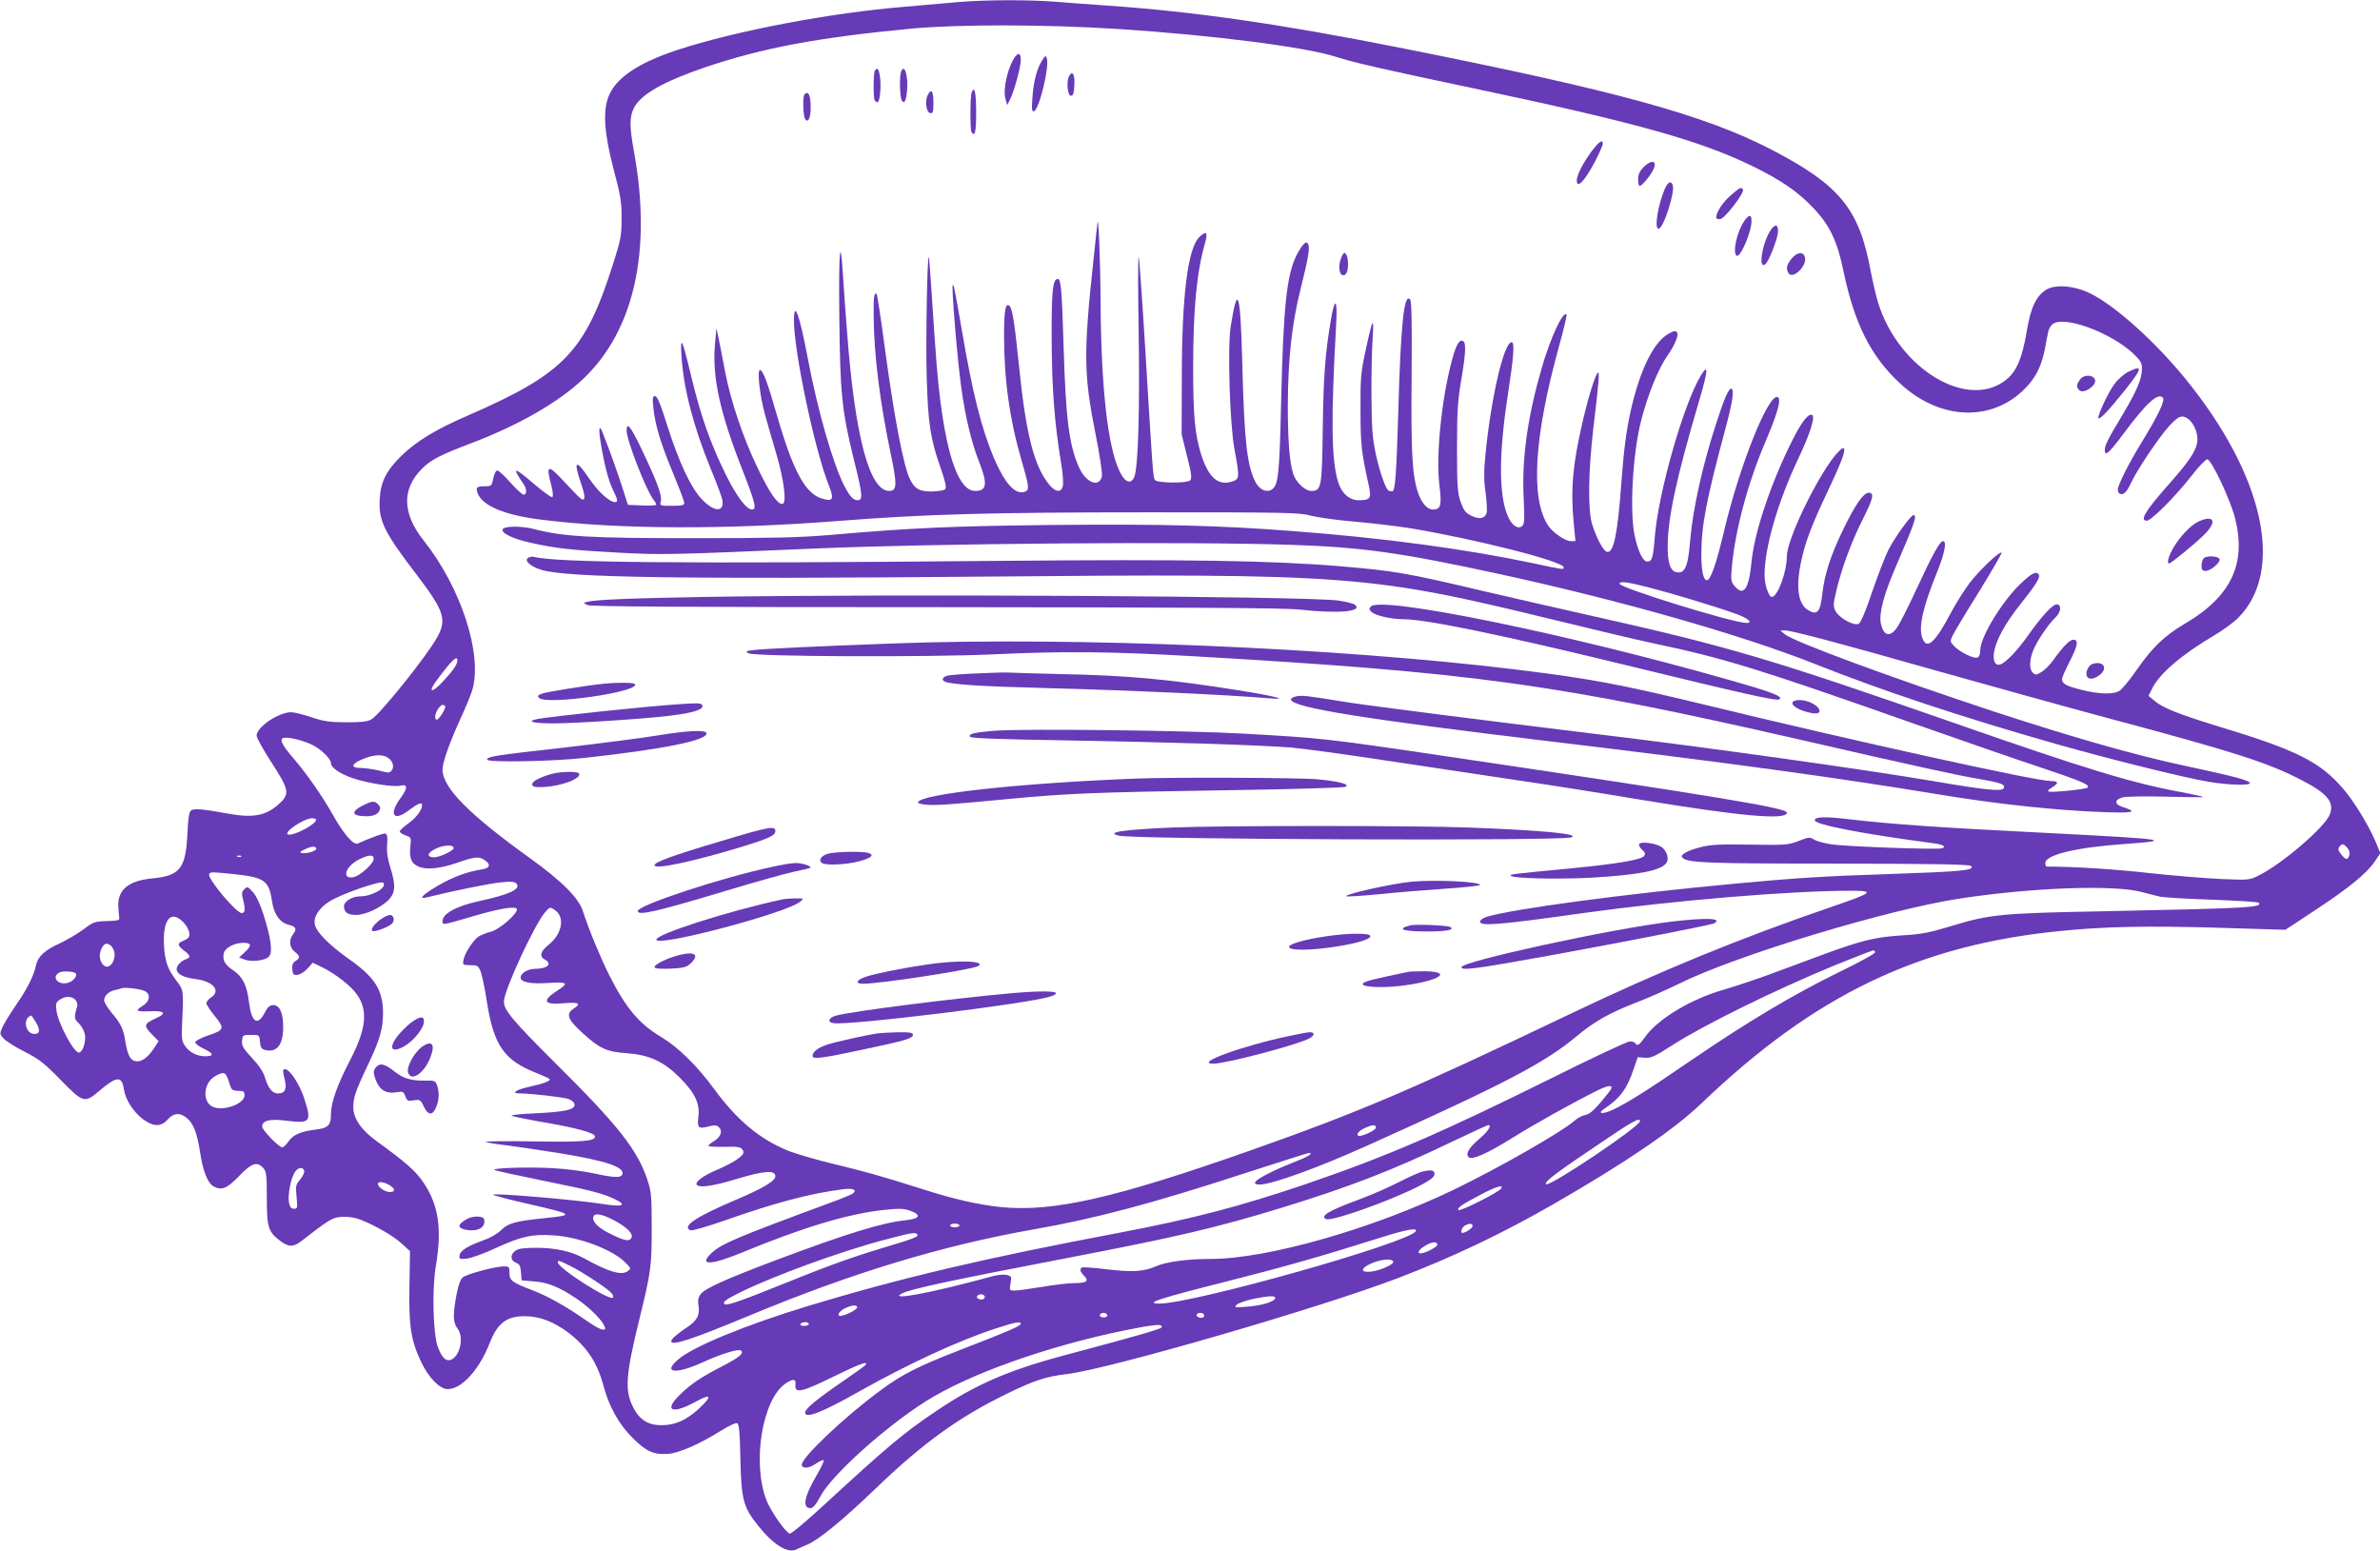 <?xml version="1.0" standalone="no"?>
<!DOCTYPE svg PUBLIC "-//W3C//DTD SVG 20010904//EN"
 "http://www.w3.org/TR/2001/REC-SVG-20010904/DTD/svg10.dtd">
<svg version="1.0" xmlns="http://www.w3.org/2000/svg"
 width="1280pt" height="834pt" viewBox="0 0 1280 834"
 preserveAspectRatio="xMidYMid meet">
<g transform="translate(0,834) scale(0.1,-0.1)"
fill="#673ab7" stroke="none">
<path d="M5155 8329 c-55 -5 -183 -16 -285 -25 -405 -33 -910 -129 -1228 -233
-210 -69 -331 -151 -369 -250 -32 -81 -23 -198 27 -391 38 -143 44 -179 43
-265 0 -91 -4 -113 -46 -245 -150 -472 -262 -589 -782 -815 -173 -75 -274
-137 -355 -215 -83 -81 -113 -141 -118 -235 -6 -116 23 -176 200 -407 146
-192 162 -239 110 -334 -58 -104 -313 -422 -357 -444 -21 -11 -60 -15 -135
-14 -86 0 -120 5 -185 27 -44 15 -93 27 -110 27 -68 -1 -185 -80 -185 -126 0
-11 36 -76 80 -144 93 -143 99 -168 47 -217 -73 -70 -144 -84 -287 -57 -133
24 -178 28 -194 15 -9 -8 -15 -47 -18 -124 -9 -188 -40 -227 -192 -241 -123
-12 -182 -60 -180 -146 1 -25 4 -53 5 -63 4 -16 -4 -18 -66 -20 -65 -2 -74 -5
-125 -44 -31 -23 -90 -58 -131 -77 -78 -35 -115 -70 -125 -115 -12 -58 -45
-124 -106 -213 -35 -51 -70 -108 -77 -126 -13 -30 -12 -35 10 -58 13 -14 64
-46 114 -71 77 -39 105 -62 192 -151 120 -123 128 -125 205 -60 96 82 123 84
134 12 8 -57 52 -125 105 -164 55 -40 96 -40 131 0 31 35 64 39 100 10 38 -29
58 -81 74 -186 15 -101 41 -167 73 -184 44 -23 71 -12 136 55 68 71 97 81 131
44 17 -19 19 -38 19 -163 0 -158 8 -181 75 -231 43 -32 69 -32 112 2 143 111
161 122 202 128 23 4 62 1 87 -5 67 -18 195 -88 247 -135 l47 -43 -3 -188 c-4
-217 8 -292 64 -410 39 -82 99 -144 142 -144 75 0 170 104 227 251 42 105 90
142 189 141 78 0 153 -29 231 -87 99 -75 157 -161 190 -285 30 -113 83 -208
156 -281 74 -75 115 -93 194 -87 59 5 166 52 282 124 40 25 79 44 87 41 11 -4
15 -45 18 -194 5 -219 16 -259 96 -358 81 -102 159 -150 205 -127 12 6 38 17
57 25 61 25 190 130 371 304 253 243 445 382 704 508 150 73 208 92 323 106
224 26 1365 357 1783 517 295 113 559 239 836 398 392 226 644 398 793 540
611 585 1170 853 1935 928 239 24 464 28 848 17 l358 -11 158 104 c182 120
278 198 322 262 l31 46 -27 65 c-38 88 -114 213 -172 280 -123 145 -250 209
-663 334 -216 66 -308 102 -350 138 l-35 29 18 36 c38 81 159 185 332 287 49
29 110 73 135 99 248 255 135 764 -284 1280 -165 203 -380 396 -514 462 -85
42 -189 51 -239 19 -53 -34 -83 -98 -104 -229 -23 -135 -53 -208 -107 -252
-205 -169 -578 52 -691 411 -11 35 -29 114 -41 175 -61 330 -165 458 -530 648
-362 188 -840 319 -2005 550 -651 129 -1106 194 -1570 226 -88 6 -215 15 -283
21 -144 11 -375 10 -517 -2z m860 -145 c507 -33 1010 -97 1171 -150 89 -29
254 -67 739 -169 859 -181 1209 -278 1491 -414 158 -76 253 -141 338 -231 88
-94 127 -176 161 -340 59 -282 147 -457 304 -602 198 -184 454 -208 635 -61
79 65 122 138 142 238 8 44 17 90 20 102 2 12 11 29 20 37 54 55 316 -40 440
-158 36 -35 44 -49 44 -79 0 -53 -28 -119 -102 -243 -83 -138 -98 -168 -98
-194 0 -37 22 -18 103 91 120 161 182 218 209 191 14 -14 -23 -92 -113 -239
-73 -120 -129 -231 -129 -257 0 -8 4 -17 9 -20 19 -12 39 7 62 57 31 68 145
238 204 305 32 35 54 52 70 52 48 0 93 -81 81 -144 -9 -47 -50 -106 -156 -225
-122 -138 -154 -191 -114 -191 24 0 154 131 237 237 39 51 79 93 88 93 22 0
123 -214 149 -315 63 -246 -20 -422 -268 -568 -112 -66 -176 -128 -261 -250
-39 -57 -83 -109 -97 -115 -37 -17 -109 -14 -198 8 -84 21 -106 33 -106 58 0
9 18 50 40 93 45 87 50 119 21 119 -20 0 -55 -36 -109 -111 -18 -25 -46 -53
-63 -63 -28 -17 -32 -17 -47 -3 -19 20 -18 71 4 122 20 49 83 142 118 174 31
29 35 71 7 71 -22 0 -80 -63 -156 -170 -54 -77 -117 -143 -147 -153 -27 -9
-41 18 -34 65 11 66 61 158 143 260 81 101 107 143 98 158 -13 21 -38 8 -95
-46 -104 -99 -220 -290 -220 -362 0 -20 -6 -35 -15 -38 -19 -8 -95 30 -125 61
-23 24 -23 27 -8 58 8 17 72 124 142 236 69 112 124 207 121 209 -10 10 -121
-96 -172 -163 -29 -38 -74 -110 -100 -159 -87 -164 -130 -202 -154 -138 -22
56 1 163 76 348 43 105 57 174 35 174 -17 0 -57 -73 -140 -252 -43 -94 -91
-188 -105 -209 -39 -59 -76 -50 -90 21 -10 53 18 158 82 305 101 234 115 275
94 275 -14 0 -99 -118 -134 -185 -17 -33 -56 -134 -87 -224 -34 -103 -62 -168
-73 -175 -24 -15 -107 31 -126 69 -12 25 -12 38 4 104 28 120 82 267 141 384
59 117 66 147 34 147 -28 0 -73 -65 -136 -195 -69 -143 -101 -242 -113 -346
-11 -100 -27 -119 -75 -91 -55 32 -69 120 -40 259 22 105 54 192 145 384 79
167 101 229 81 229 -6 0 -26 -19 -45 -42 -102 -128 -257 -451 -257 -539 0 -85
-50 -219 -81 -219 -17 0 -39 67 -39 118 0 146 71 391 177 616 73 154 101 246
74 246 -23 0 -59 -51 -109 -153 -112 -226 -197 -483 -212 -638 -14 -146 -42
-187 -89 -133 -22 26 -23 33 -17 103 18 200 86 454 181 676 65 153 86 227 67
239 -48 29 -207 -367 -291 -725 -41 -172 -71 -259 -91 -259 -19 0 -30 50 -30
137 0 158 27 297 135 698 35 132 43 195 25 195 -14 0 -40 -61 -83 -196 -72
-222 -123 -455 -137 -620 -11 -145 -30 -185 -80 -169 -28 9 -41 54 -41 135 0
154 48 374 167 777 51 171 54 214 11 143 -92 -153 -227 -623 -247 -865 -9
-116 -15 -135 -41 -135 -23 0 -51 58 -68 142 -27 129 -10 437 34 611 36 143
93 283 143 355 38 54 61 108 52 123 -8 12 -15 11 -45 -5 -81 -44 -155 -194
-205 -416 -24 -109 -37 -210 -50 -385 -20 -275 -41 -380 -77 -373 -19 4 -56
71 -80 148 -24 76 -21 283 6 515 31 258 35 312 24 300 -15 -15 -49 -124 -82
-265 -53 -230 -65 -362 -47 -547 l9 -93 -25 0 c-30 0 -97 46 -122 84 -96 147
-76 477 59 965 25 90 43 167 40 170 -20 19 -87 -127 -134 -290 -75 -259 -106
-481 -97 -685 6 -127 5 -153 -8 -163 -22 -19 -55 3 -76 52 -50 113 -50 335 0
657 31 203 37 280 20 280 -42 0 -111 -299 -141 -604 -9 -92 -9 -140 1 -207 6
-49 9 -97 5 -108 -9 -30 -40 -35 -83 -14 -30 15 -40 28 -56 73 -17 48 -20 83
-20 290 0 196 4 256 22 362 24 140 28 203 12 213 -20 13 -38 -16 -60 -98 -57
-209 -88 -516 -69 -674 14 -111 8 -133 -35 -133 -30 0 -61 35 -80 92 -31 93
-38 215 -34 625 2 305 0 405 -9 414 -32 33 -50 -137 -63 -612 -10 -335 -17
-427 -33 -421 -4 1 -11 2 -16 2 -15 0 -51 100 -73 204 -17 83 -21 137 -22 301
-1 110 2 250 6 310 9 131 0 117 -38 -62 -25 -115 -28 -147 -27 -318 0 -185 5
-229 45 -408 14 -67 8 -77 -54 -77 -52 0 -94 38 -113 103 -35 122 -37 336 -9
841 8 133 -6 153 -26 39 -33 -189 -42 -313 -46 -592 -4 -324 -7 -341 -62 -341
-28 0 -69 34 -90 75 -24 49 -36 177 -36 380 1 253 21 440 69 632 41 164 50
216 41 239 -9 24 -31 3 -63 -59 -53 -106 -71 -275 -83 -792 -9 -389 -15 -446
-51 -468 -28 -18 -67 1 -87 41 -46 90 -60 221 -71 645 -10 380 -25 426 -62
192 -18 -110 -5 -524 20 -660 29 -158 29 -162 -18 -176 -72 -21 -123 26 -162
150 -33 109 -42 204 -42 466 0 314 19 514 65 672 15 55 5 64 -32 28 -61 -59
-94 -314 -94 -750 l-1 -310 29 -118 c24 -93 27 -120 17 -130 -17 -17 -180 -15
-190 2 -10 15 -13 63 -51 695 -17 275 -33 502 -36 505 -4 3 -4 -183 0 -414 6
-420 -3 -715 -23 -768 -17 -43 -49 -33 -77 23 -66 129 -103 458 -105 930 -1
212 -12 468 -17 409 -1 -9 -11 -97 -21 -195 -54 -503 -53 -615 10 -933 24
-119 39 -220 35 -234 -15 -60 -85 -33 -121 46 -55 119 -73 261 -85 658 -9 302
-14 359 -31 359 -27 0 -34 -62 -33 -320 1 -266 15 -457 51 -671 9 -53 13 -109
9 -123 -9 -36 -38 -33 -71 5 -83 100 -127 269 -165 644 -23 226 -35 304 -50
319 -22 22 -30 -21 -30 -159 0 -238 30 -452 96 -678 40 -138 41 -153 14 -162
-51 -16 -106 45 -165 183 -66 157 -113 341 -170 675 -42 242 -46 260 -51 254
-8 -8 26 -416 47 -559 21 -152 55 -290 93 -387 49 -123 44 -161 -19 -161 -84
0 -148 167 -189 495 -14 114 -21 196 -47 590 -6 94 -12 171 -14 173 -8 9 -17
-463 -11 -648 7 -246 20 -330 73 -481 28 -81 35 -111 26 -120 -6 -6 -38 -11
-72 -12 -66 0 -90 13 -116 64 -35 67 -87 337 -140 736 -19 141 -37 258 -40
261 -14 14 -18 -17 -16 -131 2 -197 33 -449 92 -730 35 -166 33 -197 -9 -197
-106 0 -184 294 -226 850 -9 107 -18 245 -22 305 -15 237 -24 136 -20 -220 4
-412 14 -505 79 -770 47 -187 49 -215 19 -215 -24 0 -43 22 -75 85 -60 121
-139 397 -192 675 -45 239 -75 321 -75 206 0 -168 112 -697 187 -884 30 -77
24 -91 -36 -73 -90 26 -155 147 -242 446 -52 182 -76 245 -92 245 -16 0 -1
-135 26 -235 14 -49 41 -146 62 -215 42 -142 58 -270 32 -270 -27 0 -69 61
-133 195 -77 159 -145 362 -174 515 -12 63 -27 142 -34 175 l-13 60 -8 -90
c-15 -170 27 -365 146 -667 72 -184 80 -218 53 -218 -30 0 -85 74 -144 195
-80 163 -131 309 -180 511 -51 214 -62 237 -55 120 11 -174 63 -376 157 -606
31 -74 58 -148 62 -165 15 -72 -43 -71 -111 2 -58 62 -122 198 -183 391 -38
120 -55 162 -67 162 -13 0 -15 -9 -9 -63 9 -92 40 -194 107 -354 32 -78 59
-148 59 -157 0 -13 -12 -16 -66 -16 -66 0 -66 0 -60 25 8 30 -22 109 -105 283
-58 121 -79 146 -79 96 0 -49 99 -306 141 -366 11 -14 19 -29 19 -32 0 -4 -34
-6 -76 -4 l-77 3 -32 100 c-28 86 -57 168 -104 289 -18 46 -23 24 -11 -50 19
-120 42 -207 66 -257 27 -55 29 -67 11 -67 -29 0 -90 56 -137 125 -74 109 -88
101 -45 -25 16 -46 22 -77 16 -83 -10 -10 -16 -4 -119 106 -76 81 -86 75 -57
-33 8 -30 11 -58 6 -63 -4 -4 -47 26 -96 68 -114 98 -125 98 -58 0 17 -25 17
-55 -1 -55 -7 0 -39 29 -71 65 -31 36 -63 65 -70 65 -8 0 -17 -18 -22 -42 -8
-41 -10 -43 -45 -43 -45 0 -51 -6 -39 -38 26 -67 145 -117 338 -141 411 -53
998 -55 1608 -7 456 36 814 46 1660 46 744 0 815 -1 874 -18 35 -9 141 -24
235 -32 94 -8 225 -24 291 -34 358 -59 835 -180 835 -212 0 -13 0 -13 -159 21
-364 77 -805 137 -1296 174 -385 30 -720 39 -1290 33 -547 -6 -754 -15 -1205
-54 -163 -14 -314 -17 -735 -17 -552 0 -697 8 -857 50 -67 17 -159 15 -165 -3
-7 -21 57 -51 152 -72 134 -30 216 -39 472 -53 237 -12 267 -12 1048 22 647
28 2022 39 2575 20 378 -13 584 -42 1110 -156 658 -143 1307 -328 1705 -486
354 -141 787 -285 1294 -429 289 -82 687 -181 820 -203 105 -18 221 -21 221
-7 0 14 -87 37 -345 92 -272 58 -594 150 -1020 289 -555 183 -1088 379 -1137
420 l-23 19 23 1 c37 0 264 -60 807 -214 281 -79 705 -197 944 -261 670 -179
851 -237 1029 -330 140 -72 179 -120 151 -187 -27 -67 -254 -262 -376 -323
-54 -28 -54 -28 -206 -22 -84 4 -258 18 -387 32 -184 21 -406 35 -552 35 -5 0
-8 8 -8 19 0 44 165 84 422 102 280 20 231 27 -397 59 -600 30 -844 47 -1085
75 -125 15 -180 13 -180 -6 0 -24 268 -75 642 -124 51 -7 69 -20 40 -27 -31
-8 -522 10 -595 22 -38 6 -79 17 -92 26 -20 13 -28 13 -81 -8 -56 -22 -70 -23
-260 -20 -161 3 -214 0 -265 -13 -76 -19 -116 -42 -101 -57 28 -28 125 -32
824 -32 542 -1 720 -4 729 -13 23 -23 -51 -30 -436 -43 -343 -11 -505 -21
-825 -51 -605 -56 -1208 -137 -1347 -180 -18 -6 -33 -17 -33 -25 0 -26 101
-18 555 46 481 67 1109 120 1440 120 131 0 119 -10 -100 -85 -491 -168 -922
-344 -1420 -582 -852 -407 -1119 -521 -1717 -732 -725 -255 -1056 -330 -1336
-302 -122 13 -252 42 -432 100 -215 68 -294 90 -467 132 -92 22 -201 54 -242
70 -152 61 -277 164 -401 334 -90 123 -193 224 -283 278 -120 71 -191 156
-281 334 -48 96 -110 247 -141 343 -23 72 -113 162 -290 289 -326 235 -465
376 -465 473 0 38 36 140 95 270 30 64 59 136 66 160 54 194 -62 548 -262 801
-116 145 -119 277 -10 386 49 49 98 74 261 136 257 97 475 222 607 348 275
261 370 692 272 1225 -24 134 -24 183 1 233 37 72 161 142 385 218 309 104
603 159 1105 207 258 24 724 23 1115 -2z m2857 -3004 c124 -32 360 -103 467
-142 63 -23 91 -48 54 -48 -71 0 -683 189 -683 211 0 15 41 10 162 -21z
m-6412 -392 c-1 -22 -23 -54 -79 -114 -58 -62 -82 -60 -35 4 83 112 115 142
114 110z m-66 -246 c6 -10 -33 -72 -45 -72 -14 0 -10 33 7 58 16 23 29 28 38
14z m-724 -203 c50 -21 110 -78 110 -103 0 -24 48 -57 118 -81 81 -27 219 -49
255 -40 40 10 41 -12 3 -64 -68 -92 -40 -133 46 -66 48 36 68 43 68 25 0 -26
-32 -68 -74 -98 -25 -18 -46 -38 -46 -43 0 -6 14 -15 31 -21 31 -11 31 -12 26
-60 -4 -27 -1 -59 5 -72 24 -55 116 -61 245 -16 98 34 120 36 151 14 33 -23
27 -42 -15 -49 -83 -13 -160 -42 -240 -89 -84 -50 -106 -74 -55 -61 132 33
334 74 394 80 59 6 76 4 86 -7 24 -29 -37 -58 -198 -93 -125 -27 -200 -68
-200 -108 0 -23 -3 -23 168 27 143 42 232 56 232 36 0 -27 -94 -108 -139 -120
-24 -6 -54 -18 -67 -26 -29 -20 -73 -87 -81 -124 -5 -29 -5 -30 36 -30 38 0
43 -3 55 -32 8 -18 24 -94 35 -168 37 -233 93 -312 266 -380 33 -13 64 -27 69
-31 12 -10 -21 -24 -111 -44 -74 -17 -96 -35 -45 -35 67 -1 230 -20 260 -30
20 -8 32 -19 32 -31 0 -27 -53 -38 -213 -46 -77 -3 -133 -9 -125 -13 7 -4 72
-17 143 -30 199 -33 305 -62 305 -81 0 -26 -64 -31 -328 -27 -150 3 -267 1
-260 -3 7 -3 58 -12 113 -18 55 -7 182 -26 283 -42 251 -41 353 -75 339 -114
-8 -20 -44 -19 -157 6 -52 11 -149 24 -215 27 -132 8 -339 1 -315 -10 8 -4
128 -30 265 -58 259 -52 323 -69 389 -102 59 -30 32 -39 -69 -23 -151 24 -605
62 -593 50 4 -4 91 -27 193 -50 241 -55 245 -59 89 -75 -159 -16 -201 -27
-238 -64 -18 -19 -59 -43 -92 -54 -89 -32 -129 -57 -132 -82 -4 -21 -1 -22 40
-18 23 3 94 28 155 57 139 63 192 75 308 68 139 -8 324 -78 391 -149 28 -29
29 -30 9 -44 -33 -24 -101 -4 -235 70 -67 37 -153 56 -255 56 -66 0 -97 -4
-113 -16 -29 -20 -28 -52 2 -64 20 -7 25 -17 28 -52 l3 -43 70 -6 c73 -6 133
-30 225 -92 59 -39 128 -105 146 -139 13 -26 13 -28 -5 -28 -10 0 -47 20 -82
45 -108 76 -210 134 -294 166 -112 43 -125 53 -125 94 0 32 -2 35 -30 35 -47
0 -199 -41 -221 -59 -13 -11 -24 -42 -34 -94 -20 -107 -19 -149 5 -180 35 -44
17 -142 -30 -167 -29 -15 -53 6 -76 69 -25 70 -31 312 -10 433 34 199 15 328
-66 448 -40 61 -96 110 -253 224 -82 59 -125 122 -125 182 0 51 13 90 78 226
65 137 82 195 82 282 -1 123 -43 190 -185 290 -105 75 -171 141 -181 182 -11
42 22 93 82 129 68 41 272 111 285 98 24 -24 -58 -73 -123 -73 -44 0 -88 -27
-88 -53 0 -33 19 -47 64 -47 51 0 131 37 174 79 39 40 42 78 11 177 -15 47
-20 85 -17 122 3 37 1 55 -8 59 -10 4 -73 -19 -150 -53 -22 -10 -75 50 -129
146 -60 107 -142 225 -215 310 -60 70 -76 100 -60 110 16 10 90 -5 150 -31z
m417 -74 c26 -18 35 -49 19 -69 -10 -13 -18 -13 -66 0 -30 7 -74 14 -97 14
-65 0 -53 26 23 54 51 19 95 19 121 1z m-387 -333 c0 -24 -116 -86 -149 -80
-35 7 81 87 127 88 12 0 22 -4 22 -8z m740 -153 c0 -13 -76 -49 -104 -49 -36
0 -41 16 -11 36 44 29 115 37 115 13z m10184 2 c11 -13 15 -27 11 -40 -9 -28
-19 -26 -44 5 -16 21 -18 30 -10 40 15 19 23 18 43 -5z m-10923 -6 c-1 -12
-57 -28 -79 -22 -12 3 -7 9 18 20 37 18 61 18 61 2z m-404 -41 c-3 -3 -12 -4
-19 -1 -8 3 -5 6 6 6 11 1 17 -2 13 -5z m713 -13 c0 -23 -70 -88 -105 -97 -70
-17 -50 56 25 94 55 27 80 28 80 3z m-748 -82 c163 -18 185 -34 202 -151 10
-65 42 -110 89 -121 40 -10 45 -22 22 -53 -23 -30 -18 -70 10 -92 30 -24 31
-33 4 -50 -15 -10 -19 -21 -17 -45 3 -27 7 -32 28 -29 14 1 38 16 54 34 l28
31 52 -25 c74 -37 156 -102 188 -149 58 -86 47 -183 -38 -348 -70 -134 -104
-230 -104 -291 0 -62 -15 -77 -87 -85 -78 -10 -116 -27 -142 -64 -12 -17 -27
-31 -32 -31 -19 0 -109 93 -109 112 0 33 42 43 133 31 124 -15 133 -5 97 108
-29 96 -94 189 -116 166 -3 -2 0 -25 7 -51 13 -53 2 -76 -36 -76 -30 0 -52 27
-69 83 -9 32 -33 68 -71 108 -47 51 -56 66 -53 93 3 30 5 31 48 31 45 0 45 0
48 -37 3 -30 8 -39 27 -44 63 -16 97 26 98 118 1 79 -18 123 -53 123 -19 0
-30 -10 -46 -40 -39 -75 -71 -54 -85 56 -11 92 -34 137 -86 172 -45 30 -58 55
-49 93 8 28 57 54 105 54 43 0 46 -15 9 -49 l-32 -30 29 -11 c39 -15 116 -5
133 18 19 24 9 95 -28 215 -20 63 -41 109 -60 130 -27 30 -30 31 -46 15 -15
-14 -15 -23 -5 -63 11 -45 9 -65 -9 -65 -30 0 -188 189 -175 210 8 12 11 12
137 -1z m10257 -96 c31 -8 73 -19 95 -24 21 -5 148 -13 282 -17 134 -5 247
-12 251 -16 26 -26 -53 -30 -817 -46 -576 -11 -625 -16 -840 -81 -112 -34
-156 -43 -260 -49 -145 -9 -218 -27 -425 -103 -82 -31 -211 -78 -286 -106 -75
-28 -185 -64 -245 -82 -178 -50 -359 -159 -427 -256 -32 -44 -41 -50 -52 -33
-3 6 -17 10 -30 10 -12 0 -207 -91 -431 -203 -585 -290 -877 -416 -1304 -562
-364 -124 -620 -190 -1015 -265 -712 -134 -1175 -243 -1676 -395 -330 -101
-609 -215 -691 -285 -88 -74 -13 -82 133 -15 99 45 193 74 205 62 16 -15 -11
-37 -98 -82 -118 -61 -171 -96 -230 -154 -90 -86 -46 -109 79 -41 88 49 97 35
23 -34 -65 -61 -129 -90 -200 -90 -71 -1 -118 27 -152 91 -49 92 -44 172 26
460 68 277 71 300 71 508 0 172 -2 197 -23 260 -54 162 -156 292 -497 630
-226 225 -275 283 -275 329 0 58 161 407 219 477 28 33 29 33 54 16 57 -37 41
-129 -32 -187 -45 -36 -52 -63 -21 -80 43 -23 14 -50 -55 -50 -35 0 -75 -24
-75 -46 0 -26 50 -36 148 -30 103 7 113 0 54 -38 -90 -57 -80 -81 29 -71 84 7
97 -1 54 -29 -43 -28 -33 -57 47 -130 94 -86 131 -102 243 -110 117 -9 194
-44 280 -130 82 -82 110 -140 101 -211 -7 -61 -1 -67 57 -52 31 8 42 7 54 -5
21 -21 9 -53 -28 -75 -16 -9 -29 -21 -29 -25 0 -4 39 -6 86 -5 74 2 88 -1 98
-16 9 -16 6 -23 -21 -45 -18 -15 -68 -42 -111 -60 -89 -37 -137 -77 -108 -88
25 -10 96 2 204 35 152 46 212 50 212 16 0 -26 -68 -66 -217 -129 -214 -91
-290 -143 -238 -162 8 -3 88 20 177 51 284 100 468 148 644 170 52 7 75 -4 51
-23 -6 -5 -61 -28 -122 -50 -504 -186 -584 -220 -638 -270 -73 -69 -5 -67 165
3 322 133 562 206 756 228 86 9 110 9 145 -3 65 -23 55 -44 -23 -52 -121 -12
-312 -70 -685 -210 -284 -107 -396 -157 -418 -189 -12 -16 -15 -34 -10 -62 7
-49 -8 -79 -61 -114 -52 -34 -86 -64 -86 -75 0 -28 108 8 424 139 553 230
1036 376 1531 463 326 57 641 141 1127 300 186 60 342 110 348 110 25 0 -4
-20 -67 -44 -186 -74 -269 -126 -199 -126 65 0 311 89 576 208 743 334 958
446 1131 591 92 77 174 123 314 178 66 25 172 72 235 103 305 152 1128 401
1516 459 393 59 826 74 973 34z m-10535 -160 c28 -28 42 -65 31 -83 -4 -6 -18
-15 -31 -20 -32 -12 -30 -25 6 -52 34 -25 37 -36 13 -45 -29 -10 -53 -35 -53
-54 0 -27 37 -46 103 -54 94 -12 137 -63 82 -99 -14 -9 -25 -23 -25 -31 0 -8
21 -39 46 -70 54 -67 51 -74 -42 -105 -35 -12 -64 -28 -64 -35 0 -7 20 -22 45
-34 54 -25 58 -41 10 -41 -46 0 -87 21 -111 57 -16 23 -18 42 -15 108 9 187 9
189 -27 237 -50 66 -65 106 -70 193 -8 139 36 194 102 128z m-369 -163 c8 -37
-17 -83 -43 -78 -27 5 -44 51 -31 84 5 16 15 32 22 36 18 11 45 -10 52 -42z
m9470 0 c3 -6 -83 -54 -197 -109 -245 -120 -491 -267 -784 -467 -244 -167
-342 -229 -426 -270 -59 -28 -93 -25 -48 5 82 54 120 106 155 209 l23 67 38
-3 c34 -3 54 7 149 68 170 109 548 295 870 428 88 36 201 80 212 82 1 0 5 -4
8 -10z m-9678 -114 c10 -10 -7 -36 -31 -47 -53 -25 -106 22 -58 51 16 10 78 7
89 -4z m373 -96 c31 -16 26 -55 -10 -77 -16 -9 -30 -21 -30 -26 0 -5 30 -7 67
-5 78 4 92 -11 33 -37 -66 -30 -69 -40 -25 -85 l38 -39 -26 -40 c-34 -51 -70
-75 -101 -67 -26 6 -41 37 -52 106 -9 65 -26 99 -73 153 -22 27 -41 57 -41 67
0 25 25 49 58 56 15 3 32 8 37 10 17 6 103 -4 125 -16z m-375 -46 c8 -9 13
-24 11 -33 -19 -62 -18 -70 9 -95 14 -14 28 -40 32 -60 6 -40 -13 -96 -33 -96
-28 0 -112 158 -121 229 -4 32 -2 41 18 55 30 20 63 21 84 0z m-215 -116 c28
-46 26 -68 -5 -68 -49 0 -65 85 -17 99 1 1 11 -14 22 -31z m1027 -290 c4 -7
13 -29 18 -48 10 -31 15 -35 45 -36 30 0 35 -3 35 -24 0 -48 -120 -89 -174
-60 -54 28 -46 125 13 161 36 22 52 24 63 7z m7437 -90 c-73 -92 -100 -118
-128 -124 -17 -3 -42 -16 -56 -29 -67 -60 -404 -253 -650 -372 -440 -212
-1005 -373 -1310 -373 -123 0 -237 -15 -292 -39 -67 -29 -124 -33 -263 -17
-70 9 -132 13 -136 10 -14 -8 -10 -23 12 -45 28 -28 12 -39 -56 -39 -27 0
-104 -9 -170 -20 -66 -11 -133 -20 -148 -20 -28 0 -29 1 -22 39 6 37 5 39 -22
45 -15 4 -53 0 -83 -9 -313 -86 -557 -132 -480 -91 44 24 268 72 895 192 583
112 798 162 1147 269 365 112 598 202 908 351 109 52 200 94 204 94 21 0 -1
-35 -49 -75 -56 -48 -74 -80 -57 -97 18 -18 97 17 231 100 125 78 322 188 456
255 73 37 101 35 69 -5z m166 -157 c0 -29 -488 -356 -505 -339 -12 12 52 60
305 230 164 111 200 130 200 109z m-1420 -35 c0 -15 -86 -53 -96 -43 -10 10 7
28 40 43 40 17 56 17 56 0z m-5764 -231 c3 -8 -6 -29 -21 -47 -25 -30 -26 -36
-20 -95 6 -59 5 -63 -14 -63 -15 0 -22 9 -27 34 -7 40 10 131 32 163 17 26 42
30 50 8z m471 -87 c20 -16 15 -28 -11 -28 -29 0 -72 33 -62 48 7 12 48 1 73
-20z m5964 -12 c-18 -21 -219 -122 -227 -113 -10 10 16 29 116 81 86 46 134
60 111 32z m-4771 -167 c69 -36 105 -72 97 -93 -9 -23 -34 -20 -102 13 -70 33
-105 64 -105 91 0 30 42 25 110 -11z m1860 -29 c0 -5 -11 -10 -25 -10 -14 0
-25 5 -25 10 0 6 11 10 25 10 14 0 25 -4 25 -10z m2760 -3 c0 -11 -39 -37 -55
-37 -13 0 -3 30 13 39 24 14 42 13 42 -2z m-306 -28 c-39 -63 -1200 -390
-1380 -389 -81 1 -2 27 359 118 331 84 506 134 852 243 122 38 182 48 169 28z
m-2680 -18 c7 -11 -22 -23 -181 -70 -173 -52 -297 -97 -523 -188 -221 -90
-319 -125 -331 -117 -17 10 1 24 79 63 179 89 551 225 787 286 139 37 161 40
169 26z m2796 -55 c0 -12 -66 -46 -90 -46 -21 0 -9 21 23 40 37 23 67 26 67 6z
m-237 -91 c3 -15 -69 -47 -119 -53 -71 -8 -52 28 28 54 48 15 87 14 91 -1z
m-4421 -25 c70 -36 197 -120 217 -144 8 -9 11 -20 7 -24 -19 -18 -296 159
-296 190 0 13 8 10 72 -22z m2223 -159 c3 -5 1 -13 -5 -16 -15 -9 -43 3 -35
15 8 13 32 13 40 1z m1563 -13 c-7 -19 -74 -39 -153 -45 -63 -5 -69 -4 -55 10
8 9 47 22 85 31 90 19 128 20 123 4z m-2248 -48 c0 -10 -39 -33 -77 -44 -36
-11 -28 19 10 38 36 18 67 21 67 6z m1344 -39 c7 -11 -14 -20 -31 -13 -7 2
-10 8 -7 13 7 12 31 12 38 0z m521 0 c3 -5 1 -12 -4 -15 -13 -8 -42 4 -35 15
7 12 31 12 39 0z m-2125 -51 c0 -5 -12 -10 -26 -10 -14 0 -23 4 -19 10 3 6 15
10 26 10 10 0 19 -4 19 -10z m1140 1 c0 -11 -74 -43 -315 -136 -240 -93 -321
-134 -440 -222 -196 -144 -430 -367 -423 -401 5 -22 41 -18 79 9 16 11 33 19
38 17 5 -2 -11 -37 -35 -78 -69 -116 -81 -180 -35 -180 14 0 29 18 53 63 61
115 342 368 566 511 233 147 652 296 1071 382 162 33 210 37 197 15 -6 -9
-153 -51 -506 -145 -311 -82 -492 -160 -702 -302 -180 -121 -257 -186 -601
-502 -104 -96 -183 -162 -190 -159 -25 9 -105 126 -126 182 -77 205 -20 543
105 626 41 27 56 24 52 -8 -5 -48 33 -40 200 42 143 70 191 88 178 66 -3 -5
-59 -45 -123 -89 -139 -95 -203 -148 -203 -168 0 -35 90 0 292 114 257 145
535 274 733 338 104 34 135 40 135 25z"/>
<path d="M5462 8038 c-40 -51 -69 -173 -55 -228 l10 -35 15 30 c22 42 58 175
58 213 0 33 -11 41 -28 20z"/>
<path d="M5607 8019 c-29 -44 -48 -113 -54 -198 -5 -69 -4 -83 8 -79 28 9 84
240 69 284 -6 17 -8 16 -23 -7z"/>
<path d="M4705 7960 c-8 -14 -9 -145 -1 -159 4 -6 11 -11 15 -11 13 0 21 84
14 135 -6 44 -15 56 -28 35z"/>
<path d="M4846 7954 c-9 -24 -7 -137 4 -154 13 -22 22 -6 28 49 8 83 -14 153
-32 105z"/>
<path d="M5750 7931 c-16 -31 -9 -106 10 -106 11 0 16 14 18 54 4 61 -10 85
-28 52z"/>
<path d="M5226 7843 c-9 -21 -9 -200 -1 -213 18 -29 25 0 25 104 0 107 -9 148
-24 109z"/>
<path d="M4990 7830 c-17 -31 -9 -94 13 -98 15 -3 17 5 17 57 0 62 -11 77 -30
41z"/>
<path d="M4327 7833 c-11 -10 -8 -116 3 -133 16 -24 30 6 30 62 0 65 -12 92
-33 71z"/>
<path d="M8561 7528 c-47 -64 -81 -130 -81 -158 0 -49 42 -5 99 103 22 43 41
85 41 93 0 27 -19 14 -59 -38z"/>
<path d="M8839 7441 c-21 -22 -29 -39 -29 -65 0 -20 4 -36 8 -36 10 0 43 36
65 72 37 59 7 79 -44 29z"/>
<path d="M8953 7323 c-37 -88 -57 -213 -33 -213 26 0 90 198 76 235 -9 25 -26
17 -43 -22z"/>
<path d="M9309 7290 c-43 -36 -79 -91 -79 -120 0 -6 10 -10 22 -8 25 3 132
143 122 159 -9 15 -17 11 -65 -31z"/>
<path d="M9382 7153 c-40 -56 -66 -173 -42 -188 20 -12 80 127 80 187 0 35
-13 36 -38 1z"/>
<path d="M9520 7098 c-45 -73 -65 -211 -25 -178 18 15 62 127 67 169 4 46 -16
51 -42 9z"/>
<path d="M7210 6944 c-14 -40 -6 -84 14 -84 17 0 26 22 26 60 0 34 -9 60 -20
60 -5 0 -14 -16 -20 -36z"/>
<path d="M9636 6950 c-27 -33 -32 -55 -17 -79 22 -34 96 34 89 81 -5 36 -41
35 -72 -2z"/>
<path d="M11445 6340 c-22 -11 -55 -40 -73 -65 -33 -43 -95 -176 -86 -184 8
-8 55 42 140 148 97 121 101 142 19 101z"/>
<path d="M11186 6298 c-20 -28 -20 -42 -1 -58 22 -18 87 24 83 54 -5 32 -61
35 -82 4z"/>
<path d="M11825 5536 c-41 -18 -101 -81 -136 -141 -27 -47 -37 -85 -23 -85 10
0 133 101 187 153 72 71 57 111 -28 73z"/>
<path d="M2840 5340 c-23 -14 14 -48 74 -65 137 -41 748 -50 2346 -36 2002 18
2103 10 3100 -233 212 -52 453 -109 535 -126 382 -81 560 -136 1380 -425 270
-95 587 -205 706 -244 210 -70 261 -92 247 -106 -8 -9 -184 -27 -207 -22 -12
2 -7 9 16 23 37 23 34 34 -8 34 -81 0 -1066 217 -1859 410 -460 111 -613 140
-1020 190 -961 117 -2367 176 -3340 140 -388 -14 -709 -29 -760 -36 -39 -5
-42 -7 -25 -17 32 -18 953 -22 1310 -6 388 18 636 16 1085 -10 1502 -87 1948
-148 3267 -450 600 -138 844 -191 962 -211 117 -20 139 -29 126 -50 -10 -17
-99 -8 -380 40 -364 62 -1230 183 -1780 249 -640 78 -1245 155 -1372 175 -220
36 -241 38 -274 31 -17 -4 -28 -12 -26 -18 14 -43 390 -103 1387 -223 955
-114 1553 -196 2115 -289 298 -49 612 -83 865 -92 167 -6 190 0 107 27 -46 14
-47 39 -2 52 17 5 121 7 233 4 111 -3 202 -4 202 -2 0 2 -53 14 -117 26 -266
49 -516 125 -1217 370 -998 348 -1214 412 -1941 575 -187 42 -455 103 -595
136 -415 98 -476 109 -773 134 -368 31 -835 38 -1827 29 -1725 -16 -2391 -10
-2510 22 -8 2 -22 -1 -30 -6z"/>
<path d="M11852 5338 c-6 -6 -12 -25 -12 -40 0 -22 5 -28 23 -28 26 0 80 46
74 63 -5 17 -69 21 -85 5z"/>
<path d="M3790 5130 c-401 -7 -594 -15 -635 -27 -18 -5 -18 -7 5 -17 18 -8
543 -11 1875 -11 1349 -1 1878 -4 1955 -13 208 -23 342 -11 297 26 -8 7 -50
17 -93 23 -192 23 -2376 36 -3404 19z"/>
<path d="M7372 5078 c-10 -12 -9 -18 6 -30 21 -19 106 -38 172 -38 119 0 540
-87 1195 -247 645 -157 807 -193 824 -184 25 15 -37 39 -278 107 -867 247
-1869 452 -1919 392z"/>
<path d="M11252 4769 c-22 -8 -39 -50 -27 -68 11 -18 42 -12 71 12 43 37 12
76 -44 56z"/>
<path d="M5260 4719 c-80 -3 -155 -9 -167 -13 -24 -8 -30 -21 -14 -30 25 -16
191 -27 544 -36 453 -12 976 -36 1202 -55 116 -10 31 12 -165 43 -370 59 -593
80 -950 87 -135 3 -258 7 -275 8 -16 2 -95 0 -175 -4z"/>
<path d="M3245 4663 c-89 -9 -303 -43 -330 -53 -22 -8 -26 -13 -16 -23 40 -40
542 32 516 74 -6 9 -87 10 -170 2z"/>
<path d="M9657 4573 c-36 -9 -13 -38 45 -57 61 -19 91 -16 82 8 -12 32 -85 60
-127 49z"/>
<path d="M3650 4553 c-173 -11 -679 -65 -757 -79 -67 -13 -29 -24 80 -24 121
0 489 24 627 41 131 15 190 35 176 58 -7 11 -26 11 -126 4z"/>
<path d="M5360 4411 c-121 -9 -157 -18 -141 -34 7 -7 176 -13 493 -18 589 -10
1072 -26 1233 -39 66 -6 296 -37 510 -70 215 -32 530 -79 700 -105 171 -25
470 -72 665 -105 538 -89 790 -112 790 -70 0 25 -355 84 -1845 305 -626 93
-664 97 -1080 120 -296 17 -1167 27 -1325 16z"/>
<path d="M3535 4385 c-77 -13 -302 -42 -500 -65 -374 -42 -415 -48 -415 -65 0
-16 347 -10 520 9 428 47 660 94 660 132 0 21 -98 16 -265 -11z"/>
<path d="M2970 4179 c-67 -18 -111 -42 -108 -58 3 -13 16 -15 63 -13 95 4 205
47 189 73 -7 12 -99 10 -144 -2z"/>
<path d="M6105 4153 c-618 -24 -1161 -83 -1168 -128 -1 -5 23 -11 53 -13 53
-3 115 1 450 33 293 28 467 35 1123 45 362 5 665 14 674 19 25 14 -38 30 -158
41 -92 8 -787 11 -974 3z"/>
<path d="M6305 3890 c-263 -11 -364 -26 -287 -44 86 -20 2376 -29 2432 -9 54
18 -152 38 -551 53 -294 11 -1330 11 -1594 0z"/>
<path d="M3875 3816 c-257 -76 -355 -112 -355 -129 0 -24 201 18 465 98 150
46 185 62 185 86 0 30 -33 24 -295 -55z"/>
<path d="M8816 3802 c-4 -6 3 -20 15 -31 18 -16 20 -23 10 -35 -16 -20 -149
-42 -396 -66 -313 -30 -325 -31 -320 -39 8 -15 251 -20 430 -11 260 15 382 39
408 81 15 23 0 66 -28 85 -31 20 -110 30 -119 16z"/>
<path d="M4452 3749 c-37 -11 -52 -36 -31 -50 22 -14 128 -9 198 9 68 18 87
35 49 46 -34 9 -178 6 -216 -5z"/>
<path d="M4155 3679 c-277 -59 -725 -207 -725 -238 0 -27 103 -3 475 109 149
45 310 90 359 101 48 10 91 20 94 23 8 9 -47 26 -81 25 -18 0 -72 -9 -122 -20z"/>
<path d="M7595 3599 c-100 -9 -355 -65 -355 -78 0 -4 78 1 173 10 94 10 256
23 360 30 103 7 187 16 187 20 0 18 -236 29 -365 18z"/>
<path d="M4205 3503 c-294 -64 -675 -186 -675 -216 0 -42 700 143 773 204 22
18 22 18 -28 18 -27 -1 -59 -3 -70 -6z"/>
<path d="M8990 3384 c-327 -39 -1130 -214 -1130 -245 0 -19 73 -10 465 61 391
71 882 167 895 175 45 28 -44 31 -230 9z"/>
<path d="M7585 3364 c-77 -20 -42 -33 90 -33 105 0 150 9 125 24 -15 9 -185
16 -215 9z"/>
<path d="M7125 3304 c-118 -18 -197 -42 -192 -57 13 -41 437 17 437 59 0 18
-121 17 -245 -2z"/>
<path d="M3652 3204 c-63 -16 -132 -50 -132 -65 0 -7 28 -10 84 -8 73 4 88 7
110 28 50 47 23 67 -62 45z"/>
<path d="M4990 3154 c-127 -18 -287 -50 -335 -67 -51 -18 -57 -37 -13 -37 95
0 587 76 619 95 44 28 -108 33 -271 9z"/>
<path d="M7575 3114 c-187 -39 -228 -49 -242 -60 -28 -20 82 -29 196 -16 198
23 293 75 141 79 -41 0 -84 -1 -95 -3z"/>
<path d="M5440 2999 c-305 -27 -858 -97 -942 -120 -42 -11 -51 -36 -15 -41 89
-13 1048 105 1165 143 85 28 -6 36 -208 18z"/>
<path d="M4720 2783 c-68 -10 -230 -47 -270 -60 -51 -17 -80 -39 -80 -61 0
-20 48 -14 285 37 217 46 255 57 255 77 0 11 -18 14 -82 13 -46 -1 -94 -4
-108 -6z"/>
<path d="M6934 2769 c-254 -53 -516 -149 -408 -149 66 0 447 100 516 136 30
15 30 35 0 33 -9 0 -58 -9 -108 -20z"/>
<path d="M1950 4008 c-57 -29 -59 -52 -6 -56 53 -5 83 4 96 27 7 15 6 24 -6
35 -20 21 -31 20 -84 -6z"/>
<path d="M2050 3398 c-37 -26 -58 -54 -47 -64 9 -9 92 23 107 41 15 18 6 45
-13 45 -8 0 -29 -10 -47 -22z"/>
<path d="M2225 2851 c-17 -10 -50 -40 -73 -66 -67 -76 -53 -115 24 -70 51 30
104 97 104 132 0 28 -15 29 -55 4z"/>
<path d="M2267 2709 c-40 -31 -80 -104 -73 -134 14 -56 88 -8 121 80 28 71 7
94 -48 54z"/>
<path d="M2026 2605 c-20 -20 -20 -36 -2 -80 20 -48 54 -67 105 -59 38 6 41 5
51 -21 9 -25 14 -27 45 -22 33 5 37 3 53 -31 23 -50 48 -53 67 -8 17 41 19 84
5 121 -9 24 -14 25 -67 24 -71 -1 -113 11 -161 49 -50 39 -76 47 -96 27z"/>
<path d="M2503 1780 c-45 -27 -42 -46 8 -54 53 -9 94 10 94 44 0 21 -5 25 -35
28 -22 1 -47 -5 -67 -18z"/>
<path d="M7651 2040 c-19 -4 -77 -31 -130 -58 -53 -27 -148 -69 -211 -92 -162
-59 -215 -91 -177 -106 34 -13 374 110 512 185 49 26 70 43 70 57 0 22 -16 25
-64 14z"/>
</g>
</svg>
